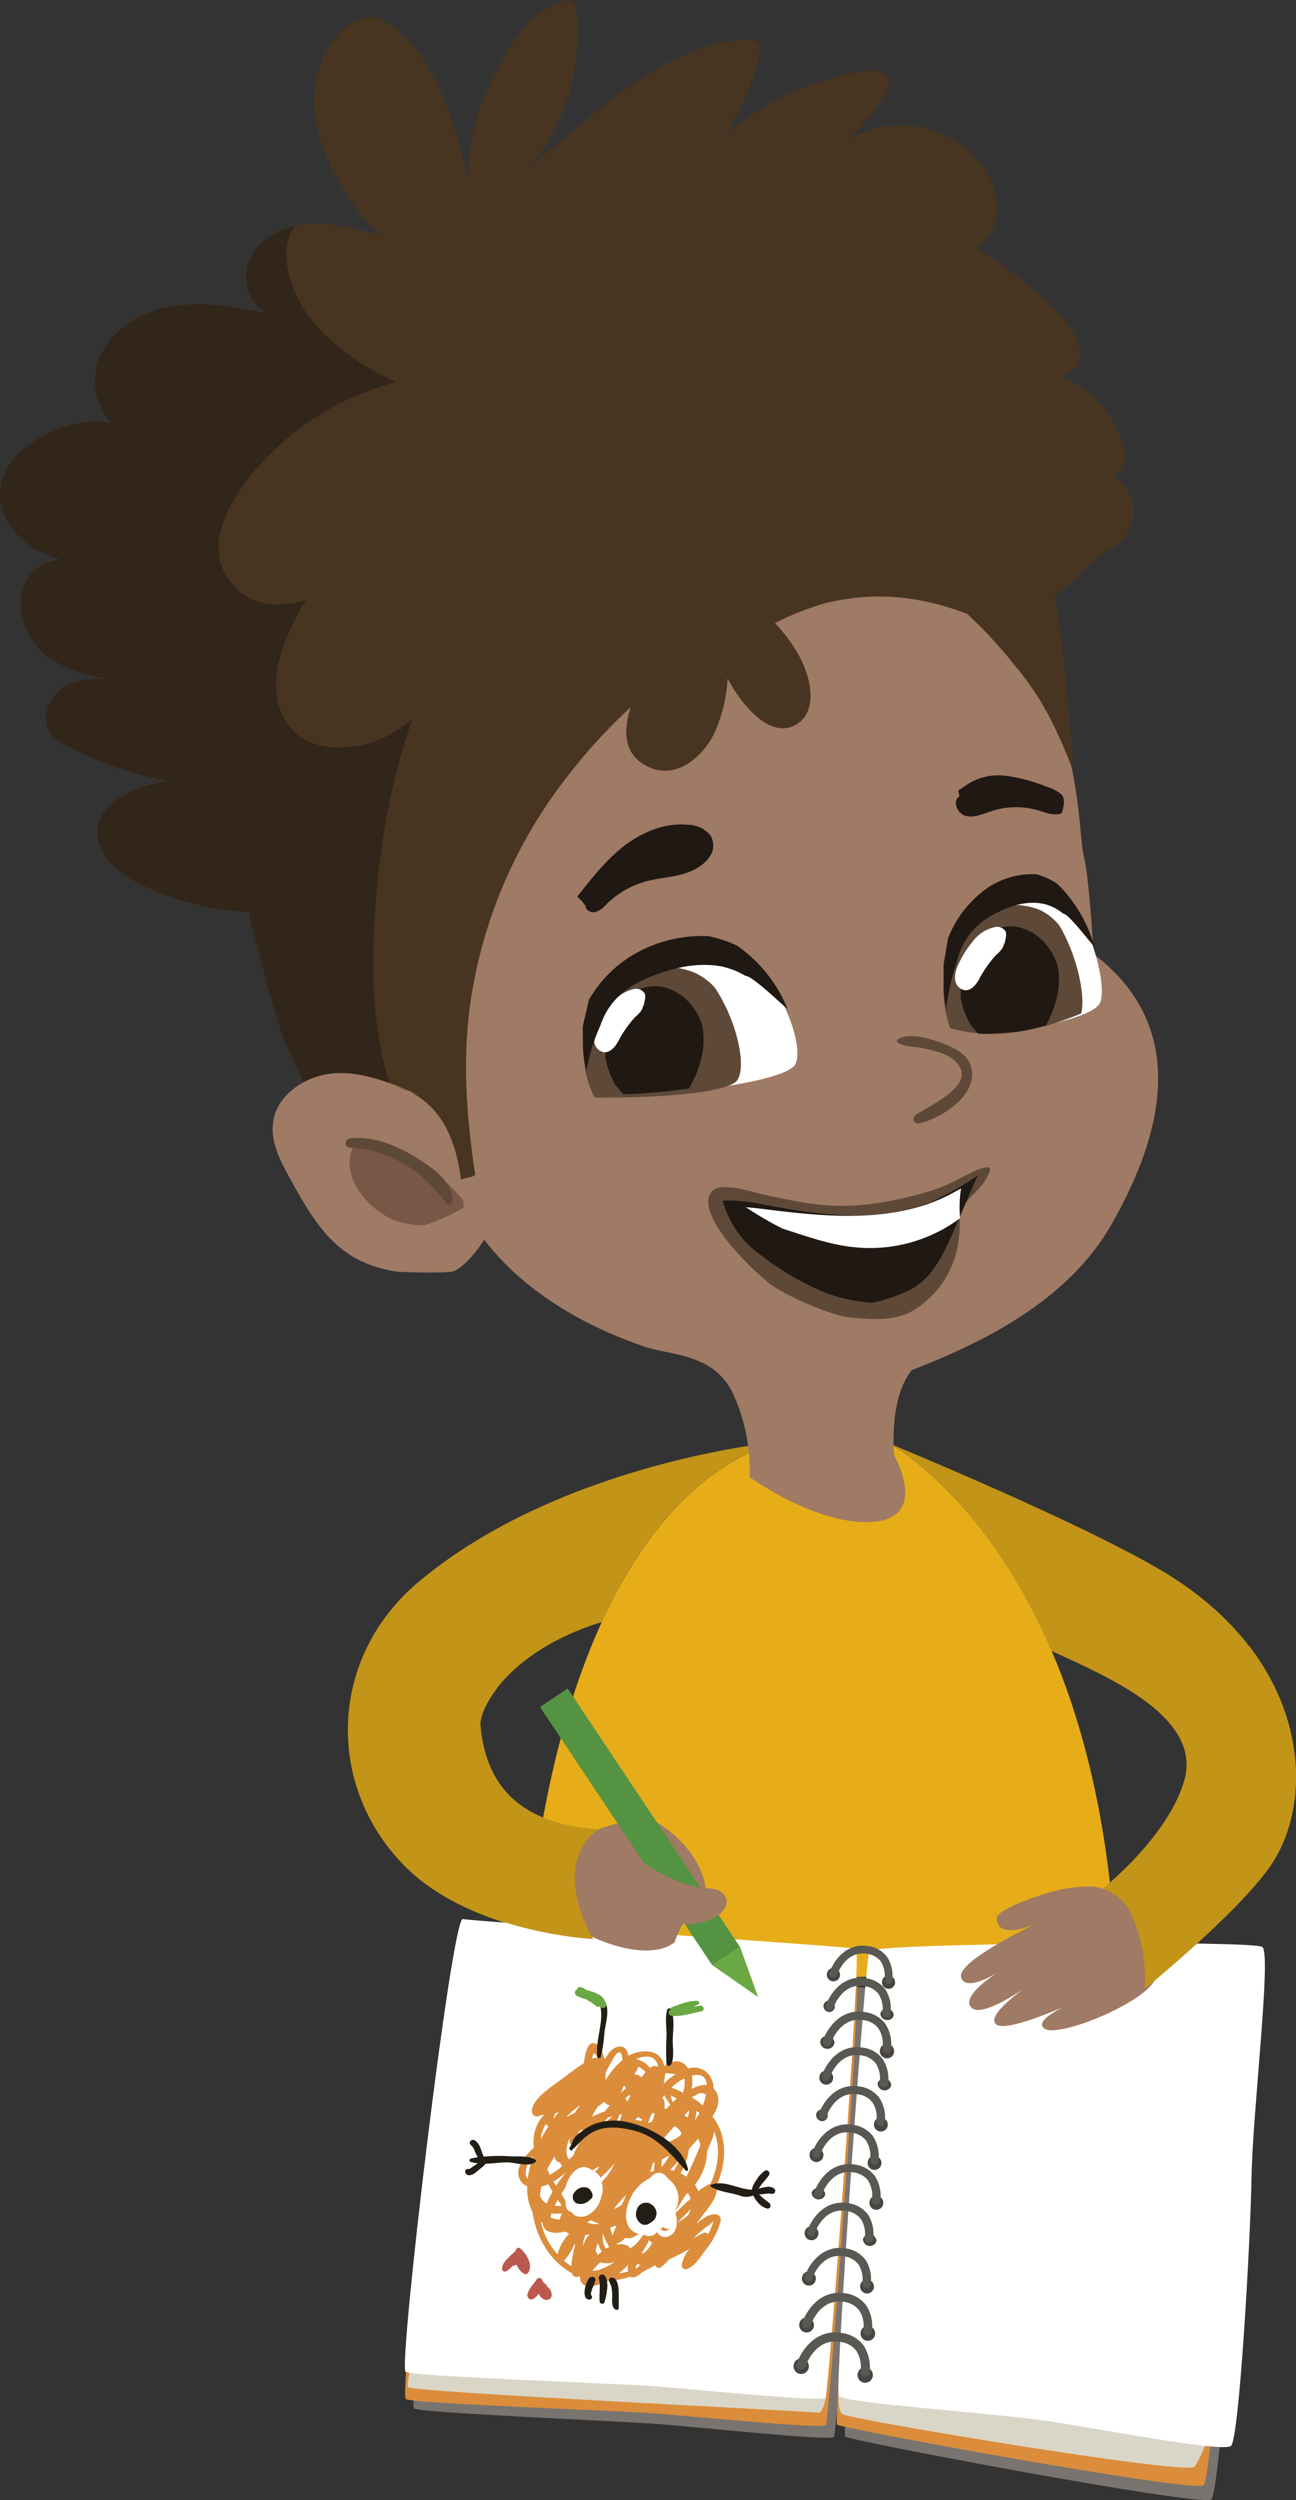 <svg xmlns="http://www.w3.org/2000/svg" viewBox="0 0 264.04 508.98"><rect x="0" y="0" width="264.04" height="508.98" fill="#333333" stroke="none"/><defs><style>.cls-1{isolation:isolate;}.cls-2{fill:none;}.cls-3{fill:#473521;}.cls-4{fill:#c29417;}.cls-5{fill:#e6ad19;}.cls-6{fill:#c0b7ad;opacity:0.5;mix-blend-mode:multiply;}.cls-7{fill:#db8d3b;}.cls-8{fill:#dad6c7;}.cls-9{fill:#fff;}.cls-10{fill:#494641;}.cls-11{fill:#5a5853;}.cls-12{fill:#9f7a64;}.cls-13{fill:#549342;}.cls-14{fill:#69a842;}.cls-15{fill:#221e17;}.cls-16{fill:#bc594f;}.cls-17{fill:#5e4938;}.cls-18{fill:#1f1813;}.cls-19{fill:#32251a;}.cls-20{fill:#7a5646;}</style></defs><title>chico</title><g class="cls-1"><g id="Modo_de_aislamiento" data-name="Modo de aislamiento"><path class="cls-2" d="M97.84,351.42c1,10.35,6,15.83,12.82,18.61,2-11.12,5.62-26,11.94-39.8C103.54,336.11,97.48,347.89,97.84,351.42Z"/><path class="cls-2" d="M241.32,362.43c3.74-13.16-16.28-21.27-27.07-26.35,5.26,12.31,9.68,27.84,11.83,47.26C229.61,380.27,238.68,371.69,241.32,362.43Z"/><path class="cls-3" d="M180.49,293.58l.34.5.15-.3Z"/><path class="cls-4" d="M108.29,387.48s.5-7.11,2.37-17.45c-6.8-2.78-11.78-8.26-12.82-18.61-.36-3.53,5.7-15.31,24.76-21.19,7.36-16.12,18.4-30.8,34.88-36.45a13,13,0,0,0,1,1.83c-.25-1.28-.47-2-.47-2s-43.83,4.2-72.72,28.43c-18.45,15.47-19,41.61-2.77,57.93,9,9,22.68,12.58,31,14C110.78,392.1,108.92,390,108.29,387.48Z"/><path class="cls-5" d="M214.25,336.08C200.52,304,181,293.81,181,293.78h0l-.15.3c-.79,1.54-4.9,8.69-12.42,7.89a13.67,13.67,0,0,1-9.9-6.36,13,13,0,0,1-1-1.83C141,299.43,130,314.11,122.6,330.23c-6.32,13.81-9.93,28.68-11.94,39.8-1.87,10.34-2.37,17.45-2.37,17.45.63,2.49,2.49,4.62,5.28,6.43C137,409.1,227.49,401.39,227,393.27c-.18-2.76-.41-5.44-.68-8.06-.06-.63-.12-1.25-.19-1.87C223.93,363.92,219.51,348.39,214.25,336.08Z"/><path class="cls-4" d="M238,320.57c-15.33-9.49-52.4-24.87-57.05-26.79.06,0,19.54,10.19,33.27,42.3,10.79,5.08,30.81,13.19,27.07,26.35-2.64,9.26-11.71,17.84-15.24,20.91.07.62.13,1.24.19,1.87a9.68,9.68,0,0,1,4.27,4.61,31.8,31.8,0,0,1,2.66,15.11s18.8-15.32,25.48-24.84C268.56,366,266.47,338.18,238,320.57Z"/><path class="cls-6" d="M96.57,398.2c-2.31-.39-13.75,91.23-12.2,92.14s40.62,2.5,49,3.1,36,3.62,36.55,2.66,8-91,6.75-91.37S100.09,398.81,96.57,398.2Z"/><path class="cls-6" d="M172.17,496.05c.29.7,72.2,14.32,74.59,12.81s8.33-103,8.33-103l-74.85-2.65S171.42,494.22,172.17,496.05Z"/><path class="cls-7" d="M94.34,396.22c-2.31-.38-13.2,91.31-11.65,92.2s40.64,2.27,49.05,2.81,36,3.41,36.56,2.44,7.42-91,6.21-91.4S97.86,396.8,94.34,396.22Z"/><path class="cls-7" d="M170.53,493.61c.29.7,72.28,13.88,74.66,12.36s7.71-103,7.71-103L178,400.73S169.77,491.79,170.53,493.61Z"/><path class="cls-8" d="M243.25,502.25c.68-.33,3.55-7.27,3.55-7.27l-75.93-7.26s-.24,2.72.65,3.72S240.27,503.71,243.25,502.25Z"/><path class="cls-9" d="M177.14,397.17c-.79.51-7.07,88.93-6.27,90.55s32.77,3.51,45,5.53,33.22,5.93,34.91,4.72,4-42.05,4.21-55,4.09-45.22,2.19-46.6S179.69,395.55,177.14,397.17Z"/><path class="cls-8" d="M166.68,491.19c1,.18,1.57-3.05,1.57-3.05l-84.38-6.32S82.71,485,83.19,486,164.73,490.87,166.68,491.19Z"/><path class="cls-9" d="M94.29,390.69C92,390.31,81.08,482,82.64,482.89s40.63,2.26,49,2.81,36,3.4,36.57,2.44,7.41-91,6.2-91.41S97.8,391.27,94.29,390.69Z"/><path class="cls-10" d="M161.77,481.21a1.56,1.56,0,1,0,1.73-1A1.43,1.43,0,0,0,161.77,481.21Z"/><path class="cls-10" d="M174.81,483a1.56,1.56,0,1,0,1.73-1A1.44,1.44,0,0,0,174.81,483Z"/><path class="cls-11" d="M163.06,482.36l-.14,0a.92.92,0,0,1-.59-1.16c.84-2.55,3.82-7.13,9.14-6.25h0a6.58,6.58,0,0,1,4.51,2.61,8.07,8.07,0,0,1,1.16,5.53.92.92,0,0,1-1.06.75h0a.92.92,0,0,1-.75-1.06,6.24,6.24,0,0,0-.85-4.16,4.8,4.8,0,0,0-3.3-1.85h0c-5.07-.84-7,4.76-7.07,5A.94.94,0,0,1,163.06,482.36Z"/><path class="cls-10" d="M162.91,472.88a1.5,1.5,0,1,0,1.66-1A1.38,1.38,0,0,0,162.91,472.88Z"/><path class="cls-10" d="M175.4,474.59a1.49,1.49,0,1,0,1.65-1A1.37,1.37,0,0,0,175.4,474.59Z"/><path class="cls-11" d="M164.15,474l-.13,0a.89.89,0,0,1-.57-1.12c.8-2.43,3.66-6.82,8.74-6h0a6.33,6.33,0,0,1,4.32,2.51,7.75,7.75,0,0,1,1.11,5.29.89.89,0,0,1-1,.72h0a.89.89,0,0,1-.72-1,5.89,5.89,0,0,0-.82-4,4.56,4.56,0,0,0-3.15-1.77h0c-4.86-.81-6.7,4.56-6.78,4.79A.88.88,0,0,1,164.15,474Z"/><path class="cls-10" d="M163.46,463.43a1.42,1.42,0,1,0,1.58-.93A1.3,1.3,0,0,0,163.46,463.43Z"/><path class="cls-10" d="M175.31,465.05a1.41,1.41,0,1,0,1.57-.93A1.3,1.3,0,0,0,175.31,465.05Z"/><path class="cls-11" d="M164.64,464.48l-.13,0a.84.84,0,0,1-.53-1.06c.75-2.31,3.46-6.47,8.29-5.68h0a6,6,0,0,1,4.1,2.38,7.27,7.27,0,0,1,1,5,.83.83,0,0,1-1,.68h0a.84.84,0,0,1-.68-1,5.64,5.64,0,0,0-.78-3.77,4.34,4.34,0,0,0-3-1.68h0c-4.61-.76-6.36,4.33-6.43,4.54A.84.84,0,0,1,164.64,464.48Z"/><path class="cls-10" d="M168.53,401.59a1.34,1.34,0,1,0,1.49-.88A1.23,1.23,0,0,0,168.53,401.59Z"/><path class="cls-10" d="M179.76,403.13a1.34,1.34,0,1,0,1.49-.89A1.22,1.22,0,0,0,179.76,403.13Z"/><path class="cls-11" d="M169.65,402.58a.28.28,0,0,1-.13,0,.79.79,0,0,1-.5-1c.71-2.19,3.28-6.14,7.86-5.38h0a5.62,5.62,0,0,1,3.88,2.25,6.9,6.9,0,0,1,1,4.76.79.79,0,0,1-.91.65h0a.79.79,0,0,1-.64-.92,5.44,5.44,0,0,0-.74-3.58,4.15,4.15,0,0,0-2.84-1.59h0c-4.37-.72-6,4.1-6.09,4.31A.8.8,0,0,1,169.65,402.58Z"/><path class="cls-10" d="M167.77,408.27a1.26,1.26,0,0,0,1.16,1.36,1.17,1.17,0,1,0-1.16-1.36Z"/><path class="cls-10" d="M179.38,409.85a1.29,1.29,0,0,0,1.16,1.37,1.28,1.28,0,0,0,1.54-.92,1.39,1.39,0,0,0-2.7-.45Z"/><path class="cls-11" d="M168.92,409.29l-.13,0a.82.82,0,0,1-.52-1c.74-2.26,3.4-6.34,8.13-5.56h0a5.82,5.82,0,0,1,4,2.33,7.05,7.05,0,0,1,1,4.92.81.81,0,0,1-.94.67h0a.82.82,0,0,1-.67-.95,5.61,5.61,0,0,0-.77-3.7,4.26,4.26,0,0,0-2.94-1.65h0c-4.51-.75-6.23,4.25-6.3,4.46A.81.81,0,0,1,168.92,409.29Z"/><path class="cls-10" d="M167.13,415.49A1.46,1.46,0,0,0,170,416a1.35,1.35,0,0,0-1.22-1.44A1.34,1.34,0,0,0,167.13,415.49Z"/><path class="cls-10" d="M179.32,417.15a1.46,1.46,0,1,0,1.62-1A1.34,1.34,0,0,0,179.32,417.15Z"/><path class="cls-11" d="M168.34,416.56l-.13,0a.87.87,0,0,1-.55-1.09c.78-2.38,3.56-6.66,8.53-5.84h0a6.17,6.17,0,0,1,4.22,2.44,7.57,7.57,0,0,1,1.09,5.18.86.86,0,0,1-1,.69h0a.86.86,0,0,1-.7-1A5.87,5.87,0,0,0,179,413a4.46,4.46,0,0,0-3.08-1.73h0c-4.74-.78-6.54,4.46-6.61,4.68A.86.86,0,0,1,168.34,416.56Z"/><path class="cls-10" d="M167,422.55a1.41,1.41,0,1,0,1.57-.94A1.3,1.3,0,0,0,167,422.55Z"/><path class="cls-10" d="M178.8,424.16a1.42,1.42,0,0,0,2.76.46,1.31,1.31,0,0,0-1.19-1.39A1.3,1.3,0,0,0,178.8,424.16Z"/><path class="cls-11" d="M168.13,423.59l-.13,0a.85.85,0,0,1-.53-1.06c.76-2.31,3.47-6.47,8.29-5.67h0a6,6,0,0,1,4.1,2.37,7.32,7.32,0,0,1,1.06,5,.85.85,0,0,1-1,.68h0a.84.84,0,0,1-.69-1,5.63,5.63,0,0,0-.77-3.78,4.43,4.43,0,0,0-3-1.68h0c-4.61-.76-6.35,4.33-6.43,4.55A.84.84,0,0,1,168.13,423.59Z"/><path class="cls-10" d="M166.28,430.46a1.31,1.31,0,0,0,1.19,1.39,1.19,1.19,0,1,0-1.19-1.39Z"/><path class="cls-10" d="M178.13,432.08a1.41,1.41,0,1,0,1.57-.93A1.3,1.3,0,0,0,178.13,432.08Z"/><path class="cls-11" d="M167.46,431.51l-.13,0a.84.84,0,0,1-.53-1.06c.76-2.31,3.46-6.47,8.29-5.68h0a6,6,0,0,1,4.1,2.38,7.27,7.27,0,0,1,1.05,5,.83.83,0,0,1-1,.68h0a.84.84,0,0,1-.68-1,5.64,5.64,0,0,0-.78-3.77,4.34,4.34,0,0,0-3-1.68h0c-4.61-.76-6.36,4.33-6.43,4.54A.84.84,0,0,1,167.46,431.51Z"/><path class="cls-10" d="M165,438.28a1.42,1.42,0,1,0,1.57-.94A1.31,1.31,0,0,0,165,438.28Z"/><path class="cls-10" d="M176.84,439.89a1.41,1.41,0,1,0,1.57-.93A1.29,1.29,0,0,0,176.84,439.89Z"/><path class="cls-11" d="M166.16,439.32l-.12,0a.85.85,0,0,1-.54-1.06c.76-2.31,3.47-6.47,8.3-5.67h0a6,6,0,0,1,4.09,2.37,7.32,7.32,0,0,1,1.06,5,.84.84,0,0,1-1,.68h0a.84.84,0,0,1-.68-1,5.73,5.73,0,0,0-.78-3.78,4.4,4.4,0,0,0-3-1.68h0c-4.6-.76-6.35,4.33-6.42,4.55A.84.84,0,0,1,166.16,439.32Z"/><path class="cls-10" d="M165.37,446.37a1.42,1.42,0,0,0,2.76.45,1.42,1.42,0,0,0-2.76-.45Z"/><path class="cls-10" d="M177.21,448a1.42,1.42,0,1,0,1.57-.93A1.3,1.3,0,0,0,177.21,448Z"/><path class="cls-11" d="M166.55,447.41l-.13,0a.85.85,0,0,1-.54-1.06c.76-2.31,3.47-6.47,8.3-5.67h0a6,6,0,0,1,4.09,2.37,7.32,7.32,0,0,1,1.06,5,.84.84,0,0,1-1,.68h0a.84.84,0,0,1-.68-1,5.74,5.74,0,0,0-.78-3.78,4.4,4.4,0,0,0-3-1.68h0c-4.6-.76-6.35,4.33-6.42,4.55A.85.85,0,0,1,166.55,447.41Z"/><path class="cls-10" d="M164,454.22a1.41,1.41,0,1,0,1.57-.94A1.3,1.3,0,0,0,164,454.22Z"/><path class="cls-10" d="M175.81,455.83a1.42,1.42,0,0,0,2.76.46,1.42,1.42,0,0,0-2.76-.46Z"/><path class="cls-11" d="M165.14,455.26l-.13,0a.84.84,0,0,1-.53-1.06c.76-2.31,3.46-6.47,8.29-5.67h0a6,6,0,0,1,4.1,2.37,7.29,7.29,0,0,1,1,5,.84.84,0,0,1-1,.68h0a.84.84,0,0,1-.69-1,5.63,5.63,0,0,0-.77-3.78,4.43,4.43,0,0,0-3-1.68h0c-4.61-.76-6.35,4.33-6.43,4.55A.84.84,0,0,1,165.14,455.26Z"/><path class="cls-12" d="M140.08,389.35c.81-2.49,4.23.68,4.07-1.87-.12-2.21-.22-9.81-9.81-16.17-4-2.63-14.51,1.9-14.51,1.9s-15.52,5.39-7.36,15.27c4.9,5.93,19.43,11.55,25,6.9C138.3,392.59,139.18,392.13,140.08,389.35Z"/><rect class="cls-13" x="127.01" y="340.29" width="6.78" height="63.21" transform="translate(-184.49 134.93) rotate(-33.71)"/><polygon class="cls-14" points="154.46 406.58 150.76 396.31 145.12 400.07 154.46 406.58"/><path class="cls-12" d="M129.09,385.08c-3.65.48,10.12,6.78,10.93,6.72,9.82-.73,9.82-7.26,4.3-7.36-5-.1-15.16-4.72-16.9-9.89-1.51-4.51-7.59-1.34-7.59-1.34s-15.52,5.39-7.36,15.27c4.08,4.94,12.38,7.52,19.91,8.48C130.18,393,134,384.44,129.09,385.08Z"/><path class="cls-4" d="M121.89,372.42c-12.09-.9-22.5-5.5-24-21-.15-1.47.82-4.4,3.4-7.73-1.07-.69-2.13-1.42-3.17-2.18-7.28-2.83-14.77-5.72-21-10.13-9.81,15.28-7.78,35.21,5.51,48.56,13.63,13.7,38.25,14.82,38.25,14.82S111.74,380.05,121.89,372.42Z"/><path class="cls-12" d="M224.65,384.54s-1.56-1.06-7.89,0c-3.56.62-13.82,4.14-13.71,6,.3,4.94,8.52.85,8.52.85s-16.94,7.91-15.75,11.24,8.68-1.85,8.68-1.85-9,5.25-6.64,7.89,13.18-5.5,13.18-5.5-10.28,6.65-8.2,8.88S220.18,407,220.18,407s-10.27,4-7.37,6,21.09-5.54,22.61-10.27S239.68,381.94,224.65,384.54Z"/><path class="cls-4" d="M238.06,347.21l-1.81,1.5c4.15,3.82,6.6,8.35,5.07,13.72-3.3,11.59-16.67,22.11-16.67,22.11a9.39,9.39,0,0,1,5.89,5.28,31.8,31.8,0,0,1,2.66,15.11s18.8-15.32,25.48-24.84c7.44-10.59,8.09-29-4.19-45C249.32,339.48,243.85,344,238.06,347.21Z"/><path class="cls-7" d="M108.82,430.68a.7.7,0,0,0,.69.21l.29-.11a6.43,6.43,0,0,0,1.18-.41,8.07,8.07,0,0,0-2.2,6.82c-1.37,1.26-3.7,3.77-3.1,5.89a2.84,2.84,0,0,0,1.75,2,10.51,10.51,0,0,0,1.07,5.31c.71,5,3.47,9.92,8,12.39a1,1,0,0,0,1.43.68l.27.09a1.87,1.87,0,0,0,.37,1.26c1,1.37,3.59.32,5-.43a18.34,18.34,0,0,0,4.84-.88c.59.43,1.51-.07,2.53-1a23.93,23.93,0,0,0,2.55-1.36.75.75,0,0,0,1.05.5,7.6,7.6,0,0,0,1.66-1.56,2.9,2.9,0,0,0,.29-.19,39.27,39.27,0,0,0,4-2.05,6.85,6.85,0,0,0-1.6,3.3.81.81,0,0,0,1.14.78c1.55-.62,2.75-2.53,3.69-3.81a16.07,16.07,0,0,0,3.07-5.8c.39-1.9-1.72-1.69-2.77-1.1a12.49,12.49,0,0,0-2.11,1.51l.09-.2c.31-.39.62-.78.9-1.17,1.11-1.49,3.64-4.24,3.07-6.29,0,0,0,0,0-.08,1.83-4.14,2.31-9,0-12.92a12.89,12.89,0,0,0-.8-1.18c1.29-2,1.77-4.1.2-5.73a4.53,4.53,0,0,0-1.53-3.39,4.16,4.16,0,0,0-3.63-.66c-1.3-2-3.15-1.68-4.88-.48-.64-3.52-4.55-3.54-7.31-2.11-.37-2.73-3.13-2.34-4.51.3-.06.1-.11.2-.16.3a.73.73,0,0,0-.32-.15c-.26-1.37-.78-2.57-1.8-2.94-1.59-.57-2.08,2.38-2.28,4-1.56,1-3.08,2.19-4.57,3.32s-6.77,4.36-5.9,7A.72.72,0,0,0,108.82,430.68Zm-1.28,12.91a1.63,1.63,0,0,1-.43-1.18,5.25,5.25,0,0,1,1.5-3.49A21.37,21.37,0,0,0,107.54,443.59ZM110,447a17,17,0,0,1,.31-1.87l.09,0a6.72,6.72,0,0,0,1.28-.45c.29.51.59,1,.9,1.49a18.19,18.19,0,0,0-1.19,2.43,3.25,3.25,0,0,1-1.14-1.08A3.33,3.33,0,0,1,110,447Zm.23,5.34.29.19c.22,2.15,2.51,2.29,4.61,1.79a5.14,5.14,0,0,0,.86.39,8.93,8.93,0,0,0-2.38,4.25A14.17,14.17,0,0,1,110.21,452.34Zm6.63-4.28-.5.42c-.21.09-.43.17-.65.24-.27-.4-.52-.79-.76-1.16l-.6-.94c.47-.76,1-1.49,1.5-2.21.19-.25.38-.5.58-.74A8,8,0,0,0,116.84,448.06Zm-2.44,1a5.91,5.91,0,0,1-1.39,0c.18-.41.39-.82.6-1.22l.18.28C114,448.42,114.19,448.72,114.4,449ZM113.29,445c-.18-.28-.36-.56-.53-.86a18.08,18.08,0,0,0,2.67-2A28.13,28.13,0,0,0,113.29,445Zm-.9,5.6a6.92,6.92,0,0,0,2.13,0,4.76,4.76,0,0,0-.48,1.29,5,5,0,0,1-1.87-.46A5.49,5.49,0,0,1,112.39,450.55Zm4,10.74a13.82,13.82,0,0,1-1.49-1.09,11,11,0,0,0,2.19-3.52c0,.13,0,.27.07.4A23.89,23.89,0,0,0,116.39,461.29Zm1.39-10.82a4.61,4.61,0,0,0-.36.39l-.15-.15.12-.23c.13-.24.29-.47.43-.71l.05.06a1,1,0,0,0,.12.43Zm1.25-7.2a7.13,7.13,0,0,1,.36-1,.72.72,0,0,0,.43,0,5.73,5.73,0,0,0,1.51-.91,4.17,4.17,0,0,0,.85-.36l-.45.6-1,.86c-.24.18-.67.53-1.13.84A.87.87,0,0,1,119,443.27Zm3.33,0a31.23,31.23,0,0,0,2.87-2.88,14.37,14.37,0,0,1-4.1,5.11l-.65.31c.53-.74,1.08-1.48,1.63-2.21Zm.88-11.47.62-.75.83-.23c0,.06,0,.11-.07.17l-.13.07c-.35.27-.68.56-1,.86Zm-.36,22.88a9.33,9.33,0,0,0,1.25,2.69c-.23.12-.46.24-.69.38A4.24,4.24,0,0,1,122.88,454.7Zm-.28,3.67c-.26.21-.52.44-.78.67a3.36,3.36,0,0,1-.44-.89c0-.08,0-.17,0-.26a7.37,7.37,0,0,0,.4-1.39,3.89,3.89,0,0,0,.18.58A6,6,0,0,0,122.6,458.37Zm1.73-4.84.83-.37c.16,0,.33,0,.49,0a5.25,5.25,0,0,0-.8,2A9.46,9.46,0,0,1,124.33,453.53Zm.64-3.69a22.23,22.23,0,0,1,2.59-3,15.32,15.32,0,0,1-1,2.14A7.42,7.42,0,0,0,125,449.84Zm1.36-18.25-.14.1c-.22.16-.43.32-.66.47a16.13,16.13,0,0,0,.68-1.67l.53-.1C126.6,430.79,126.46,431.19,126.33,431.59Zm-7.49,25.82c0-.4,0-.77,0-1.13.13-.42.28-.85.41-1.3.31,0,.62-.07.93-.13A4.06,4.06,0,0,0,118.84,457.41Zm.7-5,.91-.44.42.24a11.2,11.2,0,0,0,1.09.43l0,.09-.66.05A4.32,4.32,0,0,1,119.54,452.38Zm2.64,9.62a3.69,3.69,0,0,1-1.48.2,16.7,16.7,0,0,1,1.6-1.69,4.51,4.51,0,0,0,2.88-.06A9.33,9.33,0,0,1,122.18,462Zm3.79.86a19.4,19.4,0,0,0,2-1.84,3.74,3.74,0,0,0,0,1.37A19.25,19.25,0,0,1,126,462.86Zm2.46-5.1c-.3-.75-1.48-1-2.29-.93l-.29.05-.17-.24a1.15,1.15,0,0,0,.28-.06,3.43,3.43,0,0,0,1.42-1.06,2,2,0,0,0,.4.1c1.22.09,2.29-.85,3.23-1.5.6-.42,1.18-.87,1.76-1.33a11.5,11.5,0,0,1-1.13,1.77.75.75,0,0,0-.48.28c-.49.63-1,1.25-1.48,1.87C129.25,457.11,128.82,457.46,128.43,457.76Zm13.46-28.08c.16.12.34.24.5.37l.11.1a16.32,16.32,0,0,1-.93,1.45,10.21,10.21,0,0,0,.32-1.72A1.34,1.34,0,0,1,141.89,429.68Zm.38,5.71a5.47,5.47,0,0,1,.42,1.32c-.9,2.18-1.82,4.31-2.86,6.39a7.19,7.19,0,0,0-1.19-.71c.27-.46.47-.83.58-1.05a11.62,11.62,0,0,0,1.13-3.88C141,436.78,141.64,436.09,142.27,435.39ZM129.4,452.67c.38-.09.76-.18,1.13-.29-.66.43-1.32.87-1.76,1.19Zm5.13-3.57c0-.19-.08-.39-.14-.58s-.09-.21-.13-.31a18.85,18.85,0,0,0,2.36-2.73,1.06,1.06,0,0,1,.13.58c0,.77-.83,1.59-1.28,2.17-.15.2-.31.39-.47.57Zm-2.44.9-.27-.57a1.92,1.92,0,0,0,.8-.13c0,.27,0,.54,0,.8l-.29.13Zm3.24-9.47-.59.67c0-.53.09-1.06.13-1.59.53-.25,1-.52,1.54-.8C136.06,439.39,135.7,440,135.33,440.53ZM130,446.6a.68.68,0,0,0-.4,0l-.36.11c.12-.36.24-.72.33-1.1.17,0,.33.09.49.15A6.41,6.41,0,0,0,130,446.6Zm.73-14.93,0,.15h0a5.93,5.93,0,0,0-1.37-.18c.24-.25.5-.49.75-.73a0,0,0,0,1,0,0,.73.73,0,0,0,.75.5Zm-.46,29.59c-.13.12-.28.31-.42.46l-.33.14a1.22,1.22,0,0,1,.08-.45c0-.15.1-.3.15-.44l.72.09Zm1.11-2.69c-.21.1-.44.17-.66.26.52-.94,1.08-1.86,1.55-2.81a.8.8,0,0,0,.61.53A6,6,0,0,1,131.34,458.57Zm5.71-7.39a2.3,2.3,0,0,0,0-.36c.11-.14.23-.28.32-.42.79-1.14,1.54-2.31,2.25-3.49.16-.16.32-.3.47-.46a4.82,4.82,0,0,1,.57,1.16c-.21.19-.41.39-.61.56C139,449.09,138.05,450.14,137.05,451.18Zm3.22-.33-.07.07a11.21,11.21,0,0,1-2.27,1.58c.36-.36.73-.72,1.09-1.06s1.06-1.07,1.67-1.73A6,6,0,0,1,140.27,450.85Zm4,2.27c.89-.67,1.25-1.35.81-.16a19.17,19.17,0,0,1-.86,1.92.73.73,0,0,0-1-.25c-.67.34-1.33.69-2,1.05A34.65,34.65,0,0,1,144.23,453.12Zm-.16-15.32c.2-.5.4-1,.61-1.51a8.55,8.55,0,0,0,.74-2.31c1.35,3.27.82,7.14-.74,10.59a7.89,7.89,0,0,0-2.46,1.55,8.44,8.44,0,0,0-.73-1.33A11.26,11.26,0,0,0,144.07,437.8Zm-.9-9.12a19,19,0,0,0-2.33-1.69l.14-.08.77-.38a1.55,1.55,0,0,1,2-.07A14.22,14.22,0,0,1,143.17,428.68Zm-2.24-6.11c2.07-.54,2.83.44,3,1.86a6.66,6.66,0,0,0-3.11.86,7.91,7.91,0,0,0,.08-2.69Zm-.67,7.12a2.68,2.68,0,0,1-.24,1.38c-.22-.13-.44-.26-.67-.38A6.37,6.37,0,0,0,140.26,429.69Zm-2.91,12.09-.08.13c-.27-.06-.55-.08-.83-.12.6-.64,1.19-1.28,1.74-1.92l.29-.33A22.25,22.25,0,0,1,137.35,441.78Zm1.43-7.53c-.07.17-.16.34-.24.51a12.15,12.15,0,0,1-3.37,1.66c.05-.43.09-.85.14-1.28l2-2.28A2.82,2.82,0,0,1,138.78,434.25ZM137,427.8c-.14-.42-.28-.82-.44-1.21.45.19.9.4,1.34.62-.31.25-.59.52-.88.8A.39.39,0,0,0,137,427.8Zm2.48-4.68a6.49,6.49,0,0,1,0,1.08,8.83,8.83,0,0,1-.31,1.85c-.77-.39-1.56-.74-2.36-1.06h0A9.52,9.52,0,0,1,139.48,423.12Zm-4-.87.2-.19,2,.19a13.44,13.44,0,0,0-2.48,2l0-.06A11.2,11.2,0,0,0,135.5,422.25Zm-.18,4.35a17.44,17.44,0,0,1,1,1.55.37.37,0,0,0,.36.22c-.3.31-.6.62-.89.95-.14,0-.29-.09-.44-.12a2.69,2.69,0,0,0-.29-2.08.46.46,0,0,0-.07-.07Zm-1.95,13.61c0,.59-.09,1.18-.12,1.78a6.73,6.73,0,0,0-.77.21c.18-.64.38-1.27.58-1.9Zm-.53-8.26-.76.29a9.59,9.59,0,0,1,.53-1.5c.08-.19.19-.36.28-.54l.55.05C133.27,430.82,133.06,431.39,132.84,432Zm-2.24-13.1c2.21-.59,3.24.43,3.52,1.94-.06,0-.1-.07-.17-.1a1.51,1.51,0,0,0-1.51.32,4.65,4.65,0,0,0-2.84-1.8A7.48,7.48,0,0,1,130.6,418.85Zm-.55,1.89.37.18a4.71,4.71,0,0,1,1.11.95,12.32,12.32,0,0,0-.84,1.1.73.73,0,0,0-.43-.41,7.48,7.48,0,0,0-1.07-.3A4,4,0,0,0,130.05,420.74Zm-1.87,5.72.21.3-.56,1.1a4.73,4.73,0,0,0-.4-.67C127.68,426.94,127.93,426.69,128.18,426.46ZM127,424.72h.35c0,.14.09.28.15.42-.35.32-.63.62-.82.79l-.2.2C126.68,425.68,126.85,425.21,127,424.72Zm-3.15-3.66c.45-.78.83-1.59,1.33-2.35,1.26-1.91,1.57-.31,1.63.69a16.33,16.33,0,0,0-3.44,4.1c0-.42,0-1,0-1.6C123.56,421.6,123.72,421.3,123.86,421.06Zm-2,7.79.26-.19c.34-.24.67-.5,1-.75a2.3,2.3,0,0,0,.42.4,1.28,1.28,0,0,0,.71.28c-.35.42-.71.83-1,1.25a27,27,0,0,0-2.61,1.07A14.28,14.28,0,0,1,121.81,428.85Zm-1.22-9.73c.26-1.67.71-1.07,1.07-.14a1.79,1.79,0,0,0-1.07.15Zm-2.86,28a5.26,5.26,0,0,1-.27-1.67,1.48,1.48,0,0,0,.56.13,2.76,2.76,0,0,0,.3.68C118.13,446.56,117.94,446.85,117.73,447.16Zm.92-13.65a2.21,2.21,0,0,0,.56,1.17,17.37,17.37,0,0,0-2.17,3.46,6,6,0,0,0-.26.71l-.89.84a2.75,2.75,0,0,1-.52-1.95,7.44,7.44,0,0,1,.52-2.14c.19-.17.36-.36.56-.53a2.85,2.85,0,0,1,.46.17c-.85-.44-1.34,1-.5,1.39l.22.12a.75.75,0,0,0,.73-.14,1.71,1.71,0,0,0,.43-2.56C118.07,433.86,118.36,433.69,118.65,433.51Zm-.42-4.92c-.41.52-.77,1-1.12,1.54-.25.15-1,.56-1.83.95A18.39,18.39,0,0,1,118.23,428.59Zm-5.11,1.68a5.88,5.88,0,0,0,.71-.23c-.39.44-.75.89-1.1,1.36A2.88,2.88,0,0,1,113.12,430.27ZM113,439c.13.85.59,1.21,1.06,1.25a3.28,3.28,0,0,0,.49.7c-.21.18-.41.38-.63.56a17.17,17.17,0,0,1-1.88,1.25c-.19-.36-.37-.72-.54-1.09A18.43,18.43,0,0,1,113,439Zm-1.27-6.08c-.56.86-1.09,1.74-1.54,2.61a6.1,6.1,0,0,1,1.07-3.14A1.19,1.19,0,0,0,111.69,432.89Z"/><path class="cls-9" d="M130.25,454.83a4.82,4.82,0,0,0,1,.14,1.92,1.92,0,0,0,2.58-.57,1.92,1.92,0,0,0,2.05,1c1.55-.39,2-1.69,2-3.17a5.4,5.4,0,0,0-.38-1.9c.08-.22.15-.44.21-.65a4.73,4.73,0,0,0,.48-2.7,4.9,4.9,0,0,0-2-3.34c-.94-1.36-2.28-2-3.77-.21a8.22,8.22,0,0,0-2.87,2.31l-.21.28a2.33,2.33,0,0,0-.61.94h0C127.17,449.72,126.68,453.93,130.25,454.83Zm4.31-1,.33-.26.31-.21h0a1,1,0,0,0,1.18.31C136.05,454.32,135.2,454.3,134.56,453.85Z"/><path class="cls-9" d="M115.07,446.42a4.46,4.46,0,0,0,.18,1.93,3.3,3.3,0,0,0,0,.58c.16.94.58,1.31,1.11,1.34a2.4,2.4,0,0,0,.45.45,1.28,1.28,0,0,0,1.08.51,2.89,2.89,0,0,0,1.81-.21,5.68,5.68,0,0,0,2.86-4,4.32,4.32,0,0,0,.19-.68,4.6,4.6,0,0,0-.14-1.94,2.88,2.88,0,0,0-1.93-2.5,2.17,2.17,0,0,0-.44-.36c-2.48-1.35-4.59,1.49-5.12,4.19l-.1.21A.61.61,0,0,0,115.07,446.42Z"/><path class="cls-15" d="M130.87,452.86a1.61,1.61,0,0,0,1.63-.35,2.13,2.13,0,0,0,1.25-2.15,2.26,2.26,0,0,0-1.18-1.65,1.14,1.14,0,0,0-.69-.25,1.94,1.94,0,0,0-2.15,1.42A2.34,2.34,0,0,0,130.87,452.86Z"/><path class="cls-15" d="M116.84,447.9a.75.75,0,0,0,.07.12c0,.05,0,.1.07.15l0,0a1.14,1.14,0,0,0,.11.11.7.7,0,0,0,.16.14,1.48,1.48,0,0,0,.77.27,2.67,2.67,0,0,0,2.31-1c.87-.46.15-1.91-.56-2.26a2.23,2.23,0,0,0-2.54.69A1.46,1.46,0,0,0,116.84,447.9Z"/><path class="cls-15" d="M124.53,465.49a8.13,8.13,0,0,1,.19,2c0,.82-.19,2.43.81,2.76a.44.44,0,0,0,.52-.25h0v0a.27.27,0,0,0,0-.13,13.45,13.45,0,0,0,0-1.42,15.58,15.58,0,0,0,0-1.81c0-.87-.17-3-1.45-2.95a.5.5,0,0,0-.52.45C124.08,464.59,124.4,465,124.53,465.49Z"/><path class="cls-15" d="M122,463.83c.42,1.54,0,3.19.18,4.77a.52.52,0,0,0,1,.07c.37-1.48,1.06-4.07,0-5.42A.7.7,0,0,0,122,463.83Z"/><path class="cls-15" d="M120.08,468.17a.53.53,0,0,0,.33-.95,1.42,1.42,0,0,1,0-.36,8.05,8.05,0,0,1,.27-1,10,10,0,0,0,.62-1.65c.1-.64-.67-.84-1.1-.55C119.34,464.3,118.27,468.11,120.08,468.17Z"/><path class="cls-15" d="M144.89,445.22c1.6,1,4,1.18,5.77,1.75a3.75,3.75,0,0,0,2.81,0,4.38,4.38,0,0,0,.86,1.31,3.56,3.56,0,0,0,2,1.36c.67.08.85-.76.41-1.13s-1.15-.84-1.68-1.37a4.42,4.42,0,0,0-.44-.42,4.74,4.74,0,0,0,.55,0c.44,0,.87-.13,1.31-.15s.75.18,1.16,0a.61.61,0,0,0,.08-1c-.78-.7-2.05-.26-3.14,0a9.43,9.43,0,0,1,.56-.84c.49-.63,1.08-1.23,1.53-1.89a.64.64,0,0,0-.8-.93,6,6,0,0,0-1.85,2.05,4.16,4.16,0,0,0-.85,1.83c-2.77-.06-5.55-2.05-8.28-1A.22.22,0,0,0,144.89,445.22Z"/><path class="cls-15" d="M95.55,442.86a2.36,2.36,0,0,0,1.32-.56c.37-.25.68-.55,1-.81a4.85,4.85,0,0,0,1.06-1c1.56,0,3.16-.31,4.67-.25s4.47,1,5.54-.14a.21.21,0,0,0,0-.32c-1.09-1-4-.7-5.43-.8a30.8,30.8,0,0,0-5.16.09c-.32-.7-.5-1.44-.82-2.14s-1.24-1.81-1.92-1c-.26.34,0,.69.28.92a2.27,2.27,0,0,1,.55.85,6.53,6.53,0,0,0,.72,1.48c-.47.08-.94.15-1.38.25s-.43.61-.06.72a7.81,7.81,0,0,0,1.43.26l-.65.44c-.28.2-1.06.81-1.28.74a.49.49,0,0,0-.63.41C94.73,442.54,95.15,442.81,95.55,442.86Z"/><path class="cls-15" d="M135.79,414.55a56.24,56.24,0,0,0,0,5.66.46.46,0,0,0,.64.33l.06,0c1-.83.55-3.9.57-5,0-2,.5-4.51-.35-6.42a.41.41,0,0,0-.75,0C135.42,410.79,135.84,412.77,135.79,414.55Z"/><path class="cls-15" d="M121.7,418.71a.36.36,0,0,0,.69.06,28.52,28.52,0,0,0,.75-4.87c.19-1.74.81-3.61.51-5.36-.15-.88-1.44-.49-1.27.26h0C122.93,412,121.27,415.43,121.7,418.71Z"/><path class="cls-14" d="M136.8,410.37c2.1.27,4.08-.56,6.13-.87a.61.61,0,0,0-.23-1.19,12,12,0,0,0-1.31.24s0-.05,0-.07c.28-.12.57-.24.84-.38a.41.41,0,0,0-.14-.77,9.85,9.85,0,0,0-3.45.68c-.41.13-.81.28-1.21.43l-.48.17a.53.53,0,0,0-.37.54h0A.64.64,0,0,0,136.8,410.37Z"/><path class="cls-14" d="M117.4,406.25a8.94,8.94,0,0,0,2.08.8,10.68,10.68,0,0,0,1.2.73,6.42,6.42,0,0,0,.95.74.43.43,0,0,0,.41,0,3.21,3.21,0,0,0,.77.28c.54.1.89-.57.68-1a1.9,1.9,0,0,0-.26-.37c-.39-1.42-2.58-2-3.82-2.3h0a2.07,2.07,0,0,0-1.31-.59.54.54,0,0,0-.55.51A.7.7,0,0,0,117.4,406.25Z"/><path class="cls-16" d="M102.3,462a.57.57,0,0,0,.81.41,3.32,3.32,0,0,0,.58-.4,2.61,2.61,0,0,0,.75-.73.43.43,0,0,0,.16,0,1.59,1.59,0,0,0,.62-.25,3.84,3.84,0,0,0,1.46,1.83.67.67,0,0,0,.94-.17c1-1.58-.24-3.66-1.44-4.79l0,0h0l-.13-.12c-.45-.4-.93,0-1,.45-.52.46-1,.93-1.51,1.44a3.12,3.12,0,0,0-.59.67A2.22,2.22,0,0,0,102.3,462Z"/><path class="cls-16" d="M107.8,468c.39.33,1,0,1.29-.29a4,4,0,0,0,.68-.77,2.14,2.14,0,0,0,.63.93c.75.59,1.9.51,2-.61a2,2,0,0,0-.94-1.76,1.49,1.49,0,0,0-.71-.8,2.11,2.11,0,0,0-.19-.23v0c0-.63-.88-1-1.22-.43a7.4,7.4,0,0,1-.57.81,3.43,3.43,0,0,0-.36.47,5.29,5.29,0,0,0-.92,1.61A1,1,0,0,0,107.8,468Z"/><path class="cls-15" d="M116.6,437.67c1.48-1.38,2.38-2.66,4.25-3.65,2.56-1.34,5.76-.92,8.43-.23,4.72,1.24,7.32,4.72,10.43,8.08a.27.27,0,0,0,.47-.23c-1.14-5-7.46-8.52-12.08-9.54a11.91,11.91,0,0,0-7.09.35,13.11,13.11,0,0,0-3.56,2.33c-.82.74-.81,1.58-1.39,2.4C115.83,437.52,116.3,438,116.6,437.67Z"/><path class="cls-12" d="M83.53,222.28a12.19,12.19,0,0,0-2.58-.92Z"/><path class="cls-12" d="M222.79,194.21s-.82-15.34-2-20c-2-7.93,1.8-60.93-61-58.71s-69.76,55.72-71,68.07c-.39,3.79,1.58,19.31,0,22.48s-4.48,20.86,5.66,39.86,31.38,26.31,36.76,28.21,14.57,1.27,18.37,10.14a37.91,37.91,0,0,1,3.16,16.46s13.83,10.05,25.23,9.1,4.22-13.53,4.22-13.53-1.21-11.33,3.54-17.34c15-5.81,31.78-14.22,40.58-29.45C236.61,231.62,242.83,209.43,222.79,194.21Z"/><path class="cls-9" d="M142.52,191.81c-10.82,1.78-22.44,7-23.54,21.52a27,27,0,0,0,4,9.85c9.69.33,36.69-2.56,39-6.43C164.7,212.05,155.36,189.69,142.52,191.81Z"/><path class="cls-17" d="M141,197.82c-7.38-2.65-16.18.24-19.8,7.16a20,20,0,0,0-.06,18.46c11.77.15,27.15-.83,29.07-3.53s0-12-4.56-18.83A12.09,12.09,0,0,0,141,197.82Z"/><path class="cls-18" d="M142.63,207.54c-2.06-4.82-7.15-8.18-12.38-6.16s-6.94,7.92-6.91,13.89a17.16,17.16,0,0,0,2,5.52c.51.65,1.08,1.3,1.69,2a127.22,127.22,0,0,0,13.3-1.18,20.8,20.8,0,0,0,2.33-5.4,15.35,15.35,0,0,0,.36-7.67C142.89,208.17,142.76,207.86,142.63,207.54Z"/><path class="cls-9" d="M129.15,201.36a7.76,7.76,0,0,0-4.64,3.12,20.21,20.21,0,0,0-2.78,4.52,5.64,5.64,0,0,0-.65,3.07,2.4,2.4,0,0,0,2,2.15c1.22.08,2.15-1,2.8-2.08a23.3,23.3,0,0,1,3.37-4.92c.83-.8,1.94-1.68,1.73-2.81l.2.48c0-.91.54-1.88.13-2.7A2.05,2.05,0,0,0,129.15,201.36Z"/><path class="cls-18" d="M150.18,192.54a25.13,25.13,0,0,0-5.75-1.94,27.44,27.44,0,0,0-14.7,3.38,25,25,0,0,0-9.78,9.64c-.32,1.57-.71,3.12-1.07,4.67,0,.2-.09.4-.14.59v.05c0,1.65,0,3.3.06,4.95a20.2,20.2,0,0,0,.69,4,39.73,39.73,0,0,1,2.93-9.34c0-.14.09-.28.14-.41,1.78-4.66,5.28-7.37,9.79-9.21s9.58-3.07,14.53-2.19a15.76,15.76,0,0,1,4.91,1.89,4.73,4.73,0,0,1,.89.32c2.69,1.69,6.07,5.1,7.76,6.44A28.87,28.87,0,0,0,150.18,192.54Z"/><path class="cls-9" d="M209.79,179.19c-7.76,1.73-16.08,6.76-17.27,20.39.25,3.67.89,7.22,3.81,8.91a26.07,26.07,0,0,0,4.27,1.93c8.81-.66,22.17-3.15,23.52-6.29C226.15,199.43,219.26,177.07,209.79,179.19Z"/><path class="cls-17" d="M211.75,185.21a13.65,13.65,0,0,0-17.49,7.15,22.43,22.43,0,0,0-.68,16.93c9.07,2.67,18.08.56,26.69-2.95.93-3.48-.76-11.67-4.41-17.87A10.89,10.89,0,0,0,211.75,185.21Z"/><path class="cls-18" d="M215,195.36c-2-4.83-7.15-8.18-12.38-6.16s-6.93,7.92-6.91,13.88a17.8,17.8,0,0,0,2,5.53c.48.61,1,1.22,1.59,1.83.49,0,1,.05,1.48.06,2.15-.11,4.25-.26,6.23-.44a53,53,0,0,0,6.05-1.3,22.11,22.11,0,0,0,2-4.78,15.12,15.12,0,0,0,.36-7.67C215.24,196,215.12,195.67,215,195.36Z"/><path class="cls-9" d="M202.67,188.75a7.7,7.7,0,0,0-4.64,3.11,20.62,20.62,0,0,0-2.79,4.52,5.82,5.82,0,0,0-.65,3.07,2.41,2.41,0,0,0,2,2.15c1.23.08,2.16-1,2.8-2.08a23.72,23.72,0,0,1,3.38-4.92c.83-.8,1.94-1.68,1.73-2.81l.2.48c0-.91.54-1.88.13-2.7A2,2,0,0,0,202.67,188.75Z"/><path class="cls-18" d="M211.2,178a16.18,16.18,0,0,0-10.85,3.38,22.82,22.82,0,0,0-7.21,9.64c-.24,1.57-.52,3.12-.79,4.68,0,.19-.06.39-.1.59v0c0,1.65,0,3.3,0,4.95a24.88,24.88,0,0,0,.51,4,50.14,50.14,0,0,1,2.16-9.34c0-.14.06-.27.1-.41a14.29,14.29,0,0,1,7.22-9.21c3.39-1.87,7.07-3.07,10.72-2.19a10,10,0,0,1,3.62,1.89,2.87,2.87,0,0,1,.66.32c2,1.69,4.47,5.11,5.73,6.44a28.89,28.89,0,0,0-7.56-12.81A15.62,15.62,0,0,0,211.2,178Z"/><path class="cls-17" d="M182.87,212.22c1.54,1,3.35.79,5.15,1.17,2.29.49,5.26,1.14,6.88,2.94,4.21,4.68-5.64,8.73-8.36,10.69a.93.93,0,0,0,.71,1.69c4.61-1,12.43-6,10.51-11.8-.75-2.27-3.1-3.45-5.16-4.27-2.54-1-7.23-2.67-9.73-1a.34.34,0,0,0,0,.57Z"/><path class="cls-17" d="M201.5,237.64c-3.34,0-6,3.31-13.89,5.4-13.41,3.55-19.46,2.92-31.41.3-3.32-.72-9-2.76-11-.93-3.65,3.51,4.47,13,11.29,18.68,3,2.53,12.85,6.74,16.55,7.11,6,.61,9.9.55,13.26-1.55,4.27-2.67,9.25-8.12,9.25-17.62,0-5.53,4.44-5.68,6.23-10.93C201.5,237.64,201.66,238.14,201.5,237.64Z"/><path class="cls-18" d="M199.07,239.42v0a70.94,70.94,0,0,1-8.75,5c-10.74,4.79-23.15,3-34.72.82a32.41,32.41,0,0,0-8.36-.81,19.67,19.67,0,0,0,7.33,10.77,58.61,58.61,0,0,0,12.66,7.6,32.56,32.56,0,0,0,10.58,2.41,34.72,34.72,0,0,0,7.21-2.43c4.06-1.86,6.5-6,8.34-10.11,1.91-4.23,3.71-8.51,5.56-12.77.07-.18.28-.3.26-.49S199.12,239.36,199.07,239.42Z"/><path class="cls-9" d="M193.46,243.22c-11.26,5.8-24.71,4.58-37.28,3-1.41-.18-2.82-.35-4.24-.45a73.54,73.54,0,0,0,7.47,4.35c4.78,1.52,9.52,3.27,14.54,3.78A30.7,30.7,0,0,0,195.61,248a24,24,0,0,1,.19-6.06C195,242.36,194.26,242.81,193.46,243.22Z"/><path class="cls-3" d="M227.07,96.84c0-.13,0-.28.05-.42a2.82,2.82,0,0,0,1.35-1c1.12-1.64.79-3.86.15-5.74a22.32,22.32,0,0,0-12.08-13,1.62,1.62,0,0,0,0-.19A4.83,4.83,0,0,0,219.94,73c.54-3.22-1.61-6.22-3.8-8.64a70.89,70.89,0,0,0-15.55-12.86,13.4,13.4,0,0,0-1.42-.7,3.92,3.92,0,0,0,0-.59,8.48,8.48,0,0,0,3.17-3.72c1.42-3.38.73-7.35-.92-10.62-5.27-10.45-20.89-13.76-29.94-6.33a45.52,45.52,0,0,0,8.6-9.87c.73-1.14,1.43-2.56.86-3.78-.72-1.53-2.83-1.63-4.5-1.43C166,15.67,156,20.74,147.77,27.31a51.92,51.92,0,0,0,6.75-15.24c.36-1.34.48-3.12-.75-3.76a3.16,3.16,0,0,0-1.53-.23c-11.37.38-21.37,7.31-30.29,14.36q-7.29,5.77-14.29,11.9c.34-1.17.34-.33,1.09-1.29A42.69,42.69,0,0,0,117.4,2.24c-.1-.82-.31-1.76-1.05-2.11a2.34,2.34,0,0,0-1.72.1c-7.87,2.69-12.2,10.94-15.55,18.55a41.41,41.41,0,0,0-3.68,18C92.77,25.68,89.72,13.89,81.23,6.32c-1.65-1.46-3.61-2.78-5.81-2.83a8.48,8.48,0,0,0-5.91,2.83c-4.28,4.23-6,10.63-5.36,16.62s3.22,11.62,6.53,16.64a46.37,46.37,0,0,0,6.42,8l-.15.21c-1-.34-2.08-.63-3.11-.87-4.22-1-8.58-1.78-12.85-1.1S52.5,49,50.8,53s0,9.39,4,10.86c-6.42-1.25-13-2.51-19.44-1.51S22.51,67.06,20.12,73.14a12.75,12.75,0,0,0,2.42,12.79c-.06.07-.13.12-.18.19-3.65-.79-7.9.06-11.45,1.6C5.73,90,.59,94,.05,99.67c-.5,5.09,3.09,9.88,7.56,12.36a23.63,23.63,0,0,0,4.54,1.88s0,0,0,.07a9.21,9.21,0,0,0-4.37,1.54c-5.35,3.68-4.19,12.55.58,17,3.88,3.58,9.12,5,14.4,5.94a16.12,16.12,0,0,0-8.51.76c-3.78,1.64-6.37,6.63-4,10a9.89,9.89,0,0,0,3.89,2.9A79.63,79.63,0,0,0,33.9,159c-6,1.17-13.36,3.71-14,9.81C19.38,174,24.31,178,29,180.23a55.22,55.22,0,0,0,21.63,5.4q1.47,6,3.08,12.05c1.2,4.41,2.46,8.87,3.89,13.27q2.64,6.26,5.79,12.28c.31-.09.62-.19.93-.26a24.56,24.56,0,0,1,18.58,3.41c5.46,3.45,8,8.06,10.65,14,.59-.61,2.74-.57,3.26-1.22-1.67-11.39-2.7-22.5-1-34.86a97.29,97.29,0,0,1,16.69-42.05,115.22,115.22,0,0,1,16-18.29c-1.39,4.37-1.71,9.26,3,11.86,6.1,3.39,12-1.81,14.32-7.19a31.47,31.47,0,0,0,2.42-10.5,31.6,31.6,0,0,0,2.68,4.24c2.48,3.26,7.09,7.88,11.51,5s2.54-9.9.47-13.68a33,33,0,0,0-5-6.83,55.57,55.57,0,0,1,10.32-4.08c10.18-2.47,19.48-1.38,28.85,2.21a93.23,93.23,0,0,1,9.51,10.28,58.39,58.39,0,0,1,9,14.39c.73,1.36,2.66,6.11,2.78,6.59.44-.49-.07-2,.32-2.48-1.28-10.71-1.77-21.6-3.82-32.18,3.33-3,6.62-6,9.79-9.1a8.73,8.73,0,0,0,2.41-15.61Z"/><path class="cls-19" d="M76.07,198.92c-.22-14.74,1.71-35.48,8.05-52.68a28.42,28.42,0,0,1-4.63,3.3c-5.74,3.15-15.61,4.33-20.28-1.37-5.62-6.85-2.57-16.6,3.12-26-5.69,1.7-11.82,1.28-15.71-4.14-6.73-9.36,4.39-22.25,11.1-28.1a56.42,56.42,0,0,1,23-12.16C69.83,72.9,59.62,64.42,58.43,53.37c-.34-3.24.29-5.6,1.59-7.31-3.93.88-7.65,3.24-9.22,6.91-1.7,4,0,9.39,4,10.86-6.42-1.25-13-2.51-19.44-1.51S22.51,67.06,20.12,73.14a12.75,12.75,0,0,0,2.42,12.79c-.06.07-.13.12-.18.19-3.65-.79-7.9.06-11.45,1.6C5.73,90,.59,94,.05,99.67c-.5,5.09,3.09,9.88,7.56,12.36a23.63,23.63,0,0,0,4.54,1.88s0,0,0,.07a9.21,9.21,0,0,0-4.37,1.54c-5.35,3.68-4.19,12.55.58,17,3.88,3.58,9.12,5,14.4,5.94a16.12,16.12,0,0,0-8.51.76c-3.78,1.64-6.37,6.63-4,10a9.89,9.89,0,0,0,3.89,2.9A79.63,79.63,0,0,0,33.9,159c-6,1.17-13.36,3.71-14,9.81C19.38,174,24.31,178,29,180.23a55.22,55.22,0,0,0,21.63,5.4q1.47,6,3.08,12.05c1.2,4.41,2.46,8.87,3.89,13.27q2.64,6.26,5.79,12.28c.31-.09.62-.19.93-.26a24.16,24.16,0,0,1,16.38,2.17A84.59,84.59,0,0,1,76.07,198.92Z"/><path class="cls-12" d="M94.23,243c-.41-4.52-1.16-9.1-3.23-13.14a17,17,0,0,0-7.47-7.62L81,221.36a12.19,12.19,0,0,1,2.58.92l1.49.53c-5.36-2.3-11-4.64-16.78-4.31s-11.89,4.2-12.66,10c-.48,3.58,1.1,7.1,2.82,10.27,5.75,10.58,10.21,18.17,22.1,20.07,1.27.21,10.52.39,11.75,0,2.6-.8,7.07-6.73,7.79-9.36C101.1,245.56,94.59,247.07,94.23,243Z"/><path class="cls-20" d="M81,234.15c-2.31-1-5.29-1.3-7.94-2.13-5.3,5.89,1.81,15,8.54,16.8a19,19,0,0,0,4.85.64,41.08,41.08,0,0,0,8-3.59c0-.51-.07-1-.11-1.53A36.08,36.08,0,0,0,81,234.15Z"/><path class="cls-17" d="M70.62,233.32c.66.53,1.38.36,2.2.45a23.41,23.41,0,0,1,8.76,2.78c4.17,2.21,6.58,5,9.5,8.54.37.44,1,0,1.07-.44.19-3.83-3.51-6.53-6.42-8.4-4.26-2.74-9.15-5-14.31-4.5-.48,0-1,.41-1,1,0,.19,0,.47.18.6Z"/><path class="cls-18" d="M140.15,167.91c-4.66-.44-9.31,1.48-13,4.32s-6.62,6.62-9.54,10.29l1,1,.71.95c0,.92,1.19,1.44,2.08,1.19a5.44,5.44,0,0,0,2.2-1.62,18.34,18.34,0,0,1,8.05-4.61c2.47-.66,5.06-.8,7.52-1.5s4.91-2.12,5.92-4.47a4.12,4.12,0,0,0-.31-3.34A6,6,0,0,0,140.15,167.91Z"/><path class="cls-18" d="M213.06,160.1a32.81,32.81,0,0,0-8.22-2.16,11.55,11.55,0,0,0-8.11,2l-1.5,1,.25,1.18c-1.55.94-.43,3.61,1.33,4s3.53-.45,5.25-1a16,16,0,0,1,9.53-.12c1.55.47,3.21,1.17,4.7.56.43-1.12.81-3.05-.07-3.86A9.09,9.09,0,0,0,213.06,160.1Z"/></g></g></svg>